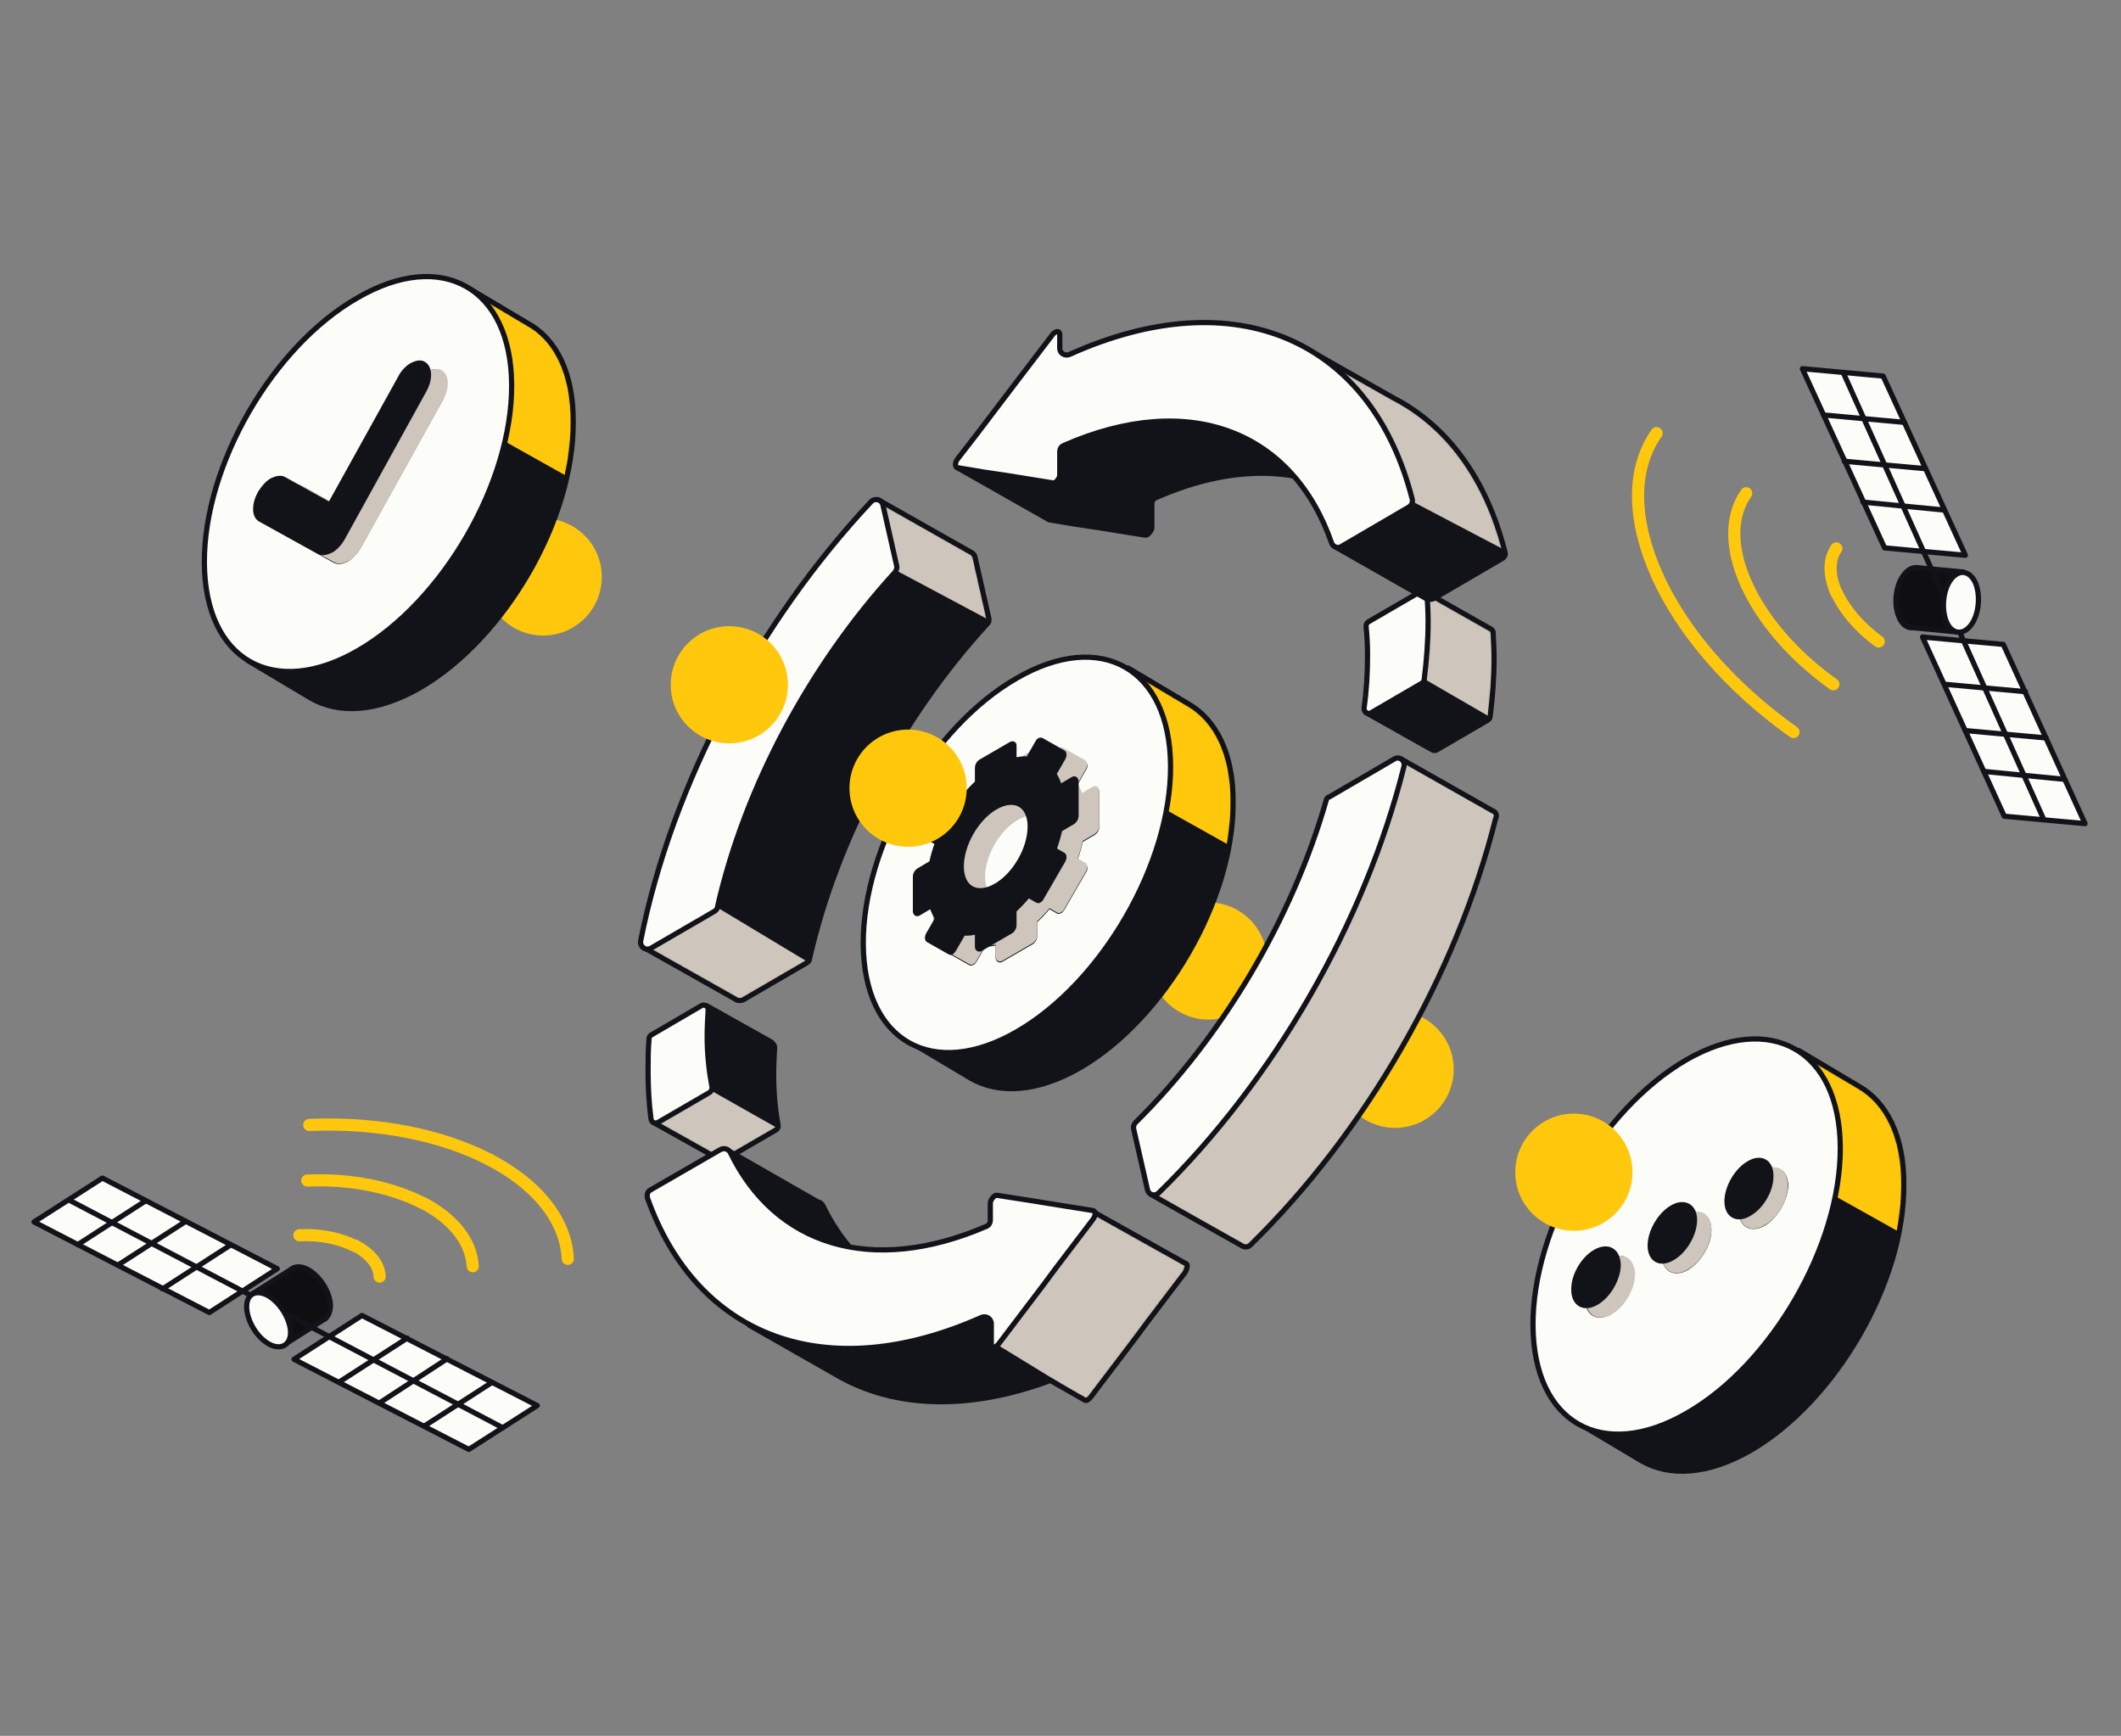 <svg xmlns="http://www.w3.org/2000/svg" width="611" height="500" viewBox="0 0 611 500" fill="none"><rect x="0" y="0" width="611" height="500" fill="#808080" stroke="none"/><g clip-path="url(#clip0_394_5963)"><path d="M535.382 312.825L518.217 302.615L518.075 310.556C513.677 311.407 508.996 313.251 504.173 315.945C479.773 329.985 459.912 364.305 460.054 392.385C460.054 397.916 460.905 402.88 462.324 406.993L454.521 409.829L472.821 420.749C480.908 425.429 491.973 424.862 504.315 417.771C528.715 403.589 548.575 369.411 548.433 341.331C548.575 327.291 543.468 317.364 535.382 312.825Z" fill="#121319"></path><mask id="mask0_394_5963" style="mask-type:luminance" maskUnits="userSpaceOnUse" x="454" y="302" width="95" height="122"><path d="M535.382 312.825L518.217 302.615L518.075 310.556C513.677 311.407 508.996 313.251 504.173 315.945C479.773 329.985 459.912 364.305 460.054 392.385C460.054 397.916 460.905 402.88 462.324 406.993L454.521 409.829L472.821 420.749C480.908 425.429 491.973 424.862 504.315 417.771C528.715 403.589 548.575 369.411 548.433 341.331C548.575 327.291 543.468 317.364 535.382 312.825Z" fill="white"></path></mask><g mask="url(#mask0_394_5963)"><path d="M557.654 360.76L503.18 330.269L527.58 293.68L572.549 318.215L557.654 360.76Z" fill="#FFC80C"></path></g><path d="M535.382 312.825L518.217 302.615L518.075 310.556C513.677 311.407 508.996 313.251 504.173 315.945C479.773 329.985 459.912 364.305 460.054 392.385C460.054 397.916 460.905 402.88 462.324 406.993L454.521 409.829L472.821 420.749C480.908 425.429 491.973 424.862 504.315 417.771C528.715 403.589 548.575 369.411 548.433 341.331C548.575 327.291 543.468 317.364 535.382 312.825Z" stroke="#121319" stroke-width="1.5" stroke-miterlimit="10" stroke-linecap="round" stroke-linejoin="round"></path><path d="M348.126 293.68C357.449 293.68 365.007 286.124 365.007 276.804C365.007 267.483 357.449 259.927 348.126 259.927C338.802 259.927 331.244 267.483 331.244 276.804C331.244 286.124 338.802 293.68 348.126 293.68Z" fill="#FFC80C"></path><path d="M342.169 202.633L325.004 192.422L324.862 200.364C320.464 201.215 315.783 203.058 310.96 205.753C286.56 219.793 266.699 254.113 266.841 282.193C266.841 287.724 267.692 292.687 269.111 296.8L261.309 299.636L279.609 310.556C287.695 315.236 298.76 314.669 311.102 307.578C335.502 293.396 355.362 259.218 355.22 231.138C355.362 217.098 350.255 207.171 342.169 202.633Z" fill="#121319"></path><mask id="mask1_394_5963" style="mask-type:luminance" maskUnits="userSpaceOnUse" x="261" y="192" width="95" height="122"><path d="M342.169 202.633L325.004 192.422L324.862 200.364C320.464 201.215 315.783 203.058 310.96 205.753C286.56 219.793 266.699 254.113 266.841 282.193C266.841 287.724 267.692 292.687 269.111 296.8L261.309 299.636L279.609 310.556C287.695 315.236 298.76 314.669 311.102 307.578C335.502 293.396 355.362 259.218 355.22 231.138C355.362 217.098 350.255 207.171 342.169 202.633Z" fill="white"></path></mask><g mask="url(#mask1_394_5963)"><path d="M361.746 247.731L307.271 217.24L331.671 180.651L376.641 205.044L361.746 247.731Z" fill="#FFC80C"></path></g><path d="M342.169 202.633L325.004 192.422L324.862 200.364C320.464 201.215 315.783 203.058 310.96 205.753C286.56 219.793 266.699 254.113 266.841 282.193C266.841 287.724 267.692 292.687 269.111 296.8L261.309 299.636L279.609 310.556C287.695 315.236 298.76 314.669 311.102 307.578C335.502 293.396 355.362 259.218 355.22 231.138C355.362 217.098 350.255 207.171 342.169 202.633Z" stroke="#121319" stroke-width="1.5" stroke-miterlimit="10" stroke-linecap="round" stroke-linejoin="round"></path><path d="M463.742 377.92C460.196 379.905 457.359 378.345 457.359 374.233C457.359 370.262 460.196 365.298 463.6 363.313C467.147 361.327 469.984 362.887 469.984 367C470.126 370.971 467.289 375.793 463.742 377.92ZM485.873 365.156C482.326 367.142 479.489 365.582 479.489 361.611C479.489 357.64 482.326 352.676 485.873 350.691C489.419 348.705 492.256 350.265 492.256 354.378C492.256 358.207 489.419 363.029 485.873 365.156ZM508.003 352.393C504.456 354.378 501.619 352.818 501.619 348.847C501.619 344.876 504.456 339.913 508.003 337.927C511.549 335.942 514.387 337.502 514.387 341.615C514.245 345.444 511.407 350.407 508.003 352.393ZM485.731 305.309C461.331 319.491 441.47 353.669 441.612 381.749C441.754 409.829 461.614 421.175 486.014 406.993C510.414 392.953 530.275 358.633 530.133 330.553C529.991 302.473 510.131 291.269 485.731 305.309Z" fill="#FCFCF8" stroke="#121319" stroke-width="1.5" stroke-miterlimit="10" stroke-linecap="round" stroke-linejoin="round"></path><path d="M463.743 363.313C460.197 365.298 457.359 370.262 457.501 374.233C457.501 378.204 460.338 379.905 463.885 377.92C467.431 375.935 470.269 370.971 470.269 367C470.127 362.887 467.29 361.327 463.743 363.313Z" fill="#CEC6BC" stroke="#CEC6BC" stroke-width="1.5" stroke-miterlimit="10" stroke-linecap="round" stroke-linejoin="round"></path><path d="M485.872 350.549C482.325 352.535 479.488 357.498 479.488 361.469C479.488 365.44 482.325 367.142 485.872 365.015C489.419 363.029 492.256 358.065 492.256 354.095C492.256 350.124 489.277 348.564 485.872 350.549Z" fill="#CEC6BC" stroke="#CEC6BC" stroke-width="1.5" stroke-miterlimit="10" stroke-linecap="round" stroke-linejoin="round"></path><path d="M508.003 337.785C504.456 339.771 501.619 344.735 501.619 348.705C501.619 352.676 504.456 354.378 508.003 352.251C511.549 350.265 514.387 345.302 514.245 341.331C514.245 337.36 511.408 335.8 508.003 337.785Z" fill="#CEC6BC" stroke="#CEC6BC" stroke-width="1.5" stroke-miterlimit="10" stroke-linecap="round" stroke-linejoin="round"></path><path d="M459.628 360.618C456.081 362.604 453.244 367.567 453.386 371.538C453.386 375.509 456.223 377.211 459.77 375.225C463.316 373.24 466.153 368.276 466.153 364.305C466.012 360.193 463.174 358.633 459.628 360.618Z" fill="#121319" stroke="#121319" stroke-width="1.5" stroke-miterlimit="10" stroke-linecap="round" stroke-linejoin="round"></path><path d="M481.759 347.855C478.212 349.84 475.375 354.804 475.375 358.775C475.375 362.745 478.212 364.447 481.759 362.32C485.305 360.335 488.142 355.371 488.142 351.4C488.142 347.429 485.163 345.869 481.759 347.855Z" fill="#121319" stroke="#121319" stroke-width="1.5" stroke-miterlimit="10" stroke-linecap="round" stroke-linejoin="round"></path><path d="M503.89 335.091C500.343 337.076 497.506 342.04 497.506 346.011C497.506 349.982 500.343 351.684 503.89 349.556C507.436 347.571 510.273 342.607 510.131 338.636C510.131 334.665 507.294 333.105 503.89 335.091Z" fill="#121319" stroke="#121319" stroke-width="1.5" stroke-miterlimit="10" stroke-linecap="round" stroke-linejoin="round"></path><path d="M453.387 354.52C462.711 354.52 470.269 346.964 470.269 337.644C470.269 328.323 462.711 320.767 453.387 320.767C444.064 320.767 436.506 328.323 436.506 337.644C436.506 346.964 444.064 354.52 453.387 354.52Z" fill="#FFC80C"></path><path d="M401.891 324.88C411.214 324.88 418.773 317.324 418.773 308.004C418.773 298.683 411.214 291.127 401.891 291.127C392.568 291.127 385.01 298.683 385.01 308.004C385.01 317.324 392.568 324.88 401.891 324.88Z" fill="#FFC80C"></path><path d="M156.473 183.062C165.797 183.062 173.355 175.506 173.355 166.185C173.355 156.865 165.797 149.309 156.473 149.309C147.15 149.309 139.592 156.865 139.592 166.185C139.592 175.506 147.15 183.062 156.473 183.062Z" fill="#FFC80C"></path><path d="M152.075 93.149L134.91 82.938L134.768 90.88C130.371 91.731 125.689 93.575 120.866 96.269C96.466 110.309 76.606 144.629 76.747 172.709C76.747 178.24 77.599 183.204 79.017 187.316L71.215 190.153L89.515 201.073C97.601 205.753 108.666 205.185 121.008 198.095C145.408 183.913 165.268 149.735 165.126 121.655C165.268 107.473 160.161 97.545 152.075 93.149Z" fill="#121319"></path><mask id="mask2_394_5963" style="mask-type:luminance" maskUnits="userSpaceOnUse" x="71" y="82" width="95" height="123"><path d="M152.075 93.149L134.91 82.938L134.768 90.88C130.371 91.731 125.689 93.575 120.866 96.269C96.466 110.309 76.606 144.629 76.747 172.709C76.747 178.24 77.599 183.204 79.017 187.316L71.215 190.153L89.515 201.073C97.601 205.753 108.666 205.185 121.008 198.095C145.408 183.913 165.268 149.735 165.126 121.655C165.268 107.473 160.161 97.545 152.075 93.149Z" fill="white"></path></mask><g mask="url(#mask2_394_5963)"><path d="M169.524 140.658L115.191 110.167L139.45 73.578L184.419 97.971L169.524 140.658Z" fill="#FFC80C"></path></g><path d="M152.075 93.149L134.91 82.938L134.768 90.88C130.371 91.731 125.689 93.575 120.866 96.269C96.466 110.309 76.606 144.629 76.747 172.709C76.747 178.24 77.599 183.204 79.017 187.316L71.215 190.153L89.515 201.073C97.601 205.753 108.666 205.185 121.008 198.095C145.408 183.913 165.268 149.735 165.126 121.655C165.268 107.473 160.161 97.545 152.075 93.149Z" stroke="#121319" stroke-width="1.5" stroke-miterlimit="10" stroke-linecap="round" stroke-linejoin="round"></path><path d="M292.801 235.393C287.268 238.513 282.871 246.171 282.871 252.553C282.871 258.935 287.41 261.345 292.801 258.225C298.334 255.105 302.731 247.305 302.731 241.065C302.873 234.684 298.334 232.131 292.801 235.393ZM283.438 232.698C284.715 231.138 286.134 229.578 287.552 228.302V223.905C287.552 223.338 287.978 222.629 288.403 222.345L297.199 217.24C297.624 216.956 298.05 217.24 298.05 217.807V222.204C299.468 221.778 300.887 221.636 302.164 221.778L304.859 217.098C305.001 216.815 305.285 216.531 305.427 216.389C305.71 216.247 305.852 216.247 305.994 216.389L312.236 219.935C312.52 220.076 312.661 220.785 312.236 221.353L309.541 226.033C310.25 227.167 310.817 228.302 311.243 229.862L315.073 227.593C315.499 227.309 315.924 227.593 315.924 228.16V238.229C315.924 238.796 315.499 239.505 315.073 239.789L311.243 242.058C310.817 244.044 310.25 245.887 309.541 247.873L312.236 249.433C312.52 249.575 312.661 250.284 312.236 250.851L305.994 261.629C305.852 261.913 305.568 262.196 305.427 262.338C305.143 262.48 305.001 262.48 304.859 262.48L302.164 260.92C300.887 262.48 299.468 264.04 298.05 265.316V269.713C298.05 270.28 297.624 270.989 297.199 271.273L288.403 276.378C287.978 276.662 287.552 276.378 287.552 275.811V271.415C286.134 271.84 284.715 271.982 283.438 271.84L280.743 276.52C280.601 276.804 280.317 277.087 280.175 277.229C279.892 277.371 279.75 277.371 279.608 277.371L273.366 273.825C273.082 273.684 272.941 272.975 273.366 272.407L276.061 267.727C275.352 266.593 274.785 265.316 274.359 263.898L270.529 266.167C270.103 266.451 269.678 266.167 269.678 265.6V255.531C269.678 254.964 270.103 254.255 270.529 253.971L274.359 251.702C274.785 249.716 275.352 247.873 276.061 245.887L273.366 244.327C273.082 244.185 272.941 243.476 273.366 242.909L279.608 232.131C279.75 231.847 280.034 231.564 280.175 231.422C280.317 231.28 280.601 231.28 280.743 231.422L283.438 232.698ZM292.801 195.4C268.401 209.44 248.541 243.76 248.682 271.84C248.824 299.92 268.685 311.265 293.085 297.084C317.485 282.902 337.345 248.724 337.203 220.644C337.061 192.564 317.201 181.218 292.801 195.4Z" fill="#FCFCF8" stroke="#121319" stroke-width="1.5" stroke-miterlimit="10" stroke-linecap="round" stroke-linejoin="round"></path><path d="M292.943 258.225C287.41 261.345 283.013 258.793 283.013 252.553C283.013 246.171 287.41 238.513 292.943 235.393C298.475 232.273 302.873 234.825 302.873 241.065C302.873 247.305 298.475 254.964 292.943 258.225ZM297.199 217.24L288.403 222.345C287.978 222.629 287.552 223.338 287.552 223.905V228.302C286.134 229.578 284.715 231.138 283.438 232.698L280.743 231.138C280.601 230.996 280.317 231.138 280.175 231.138C280.034 231.138 279.75 231.564 279.608 231.847L273.366 242.625C273.082 243.193 273.082 243.902 273.366 244.044L276.061 245.604C275.352 247.447 274.785 249.433 274.359 251.418L270.529 253.687C270.103 253.971 269.678 254.68 269.678 255.247V265.316C269.678 265.884 270.103 266.167 270.529 265.884L274.359 263.615C274.785 265.033 275.352 266.309 276.061 267.444L273.366 272.124C273.082 272.691 273.082 273.4 273.366 273.542L279.608 277.087C279.75 277.229 280.034 277.087 280.175 276.945C280.459 276.804 280.601 276.52 280.743 276.236L283.438 271.556C284.715 271.698 286.134 271.556 287.552 271.131V275.527C287.552 276.095 287.978 276.378 288.403 276.095L297.199 270.989C297.624 270.705 298.05 269.996 298.05 269.429V265.033C299.468 263.756 300.887 262.196 302.164 260.636L304.859 262.196C305.001 262.338 305.285 262.196 305.427 262.055C305.71 261.913 305.852 261.629 305.994 261.345L312.236 250.567C312.52 250 312.52 249.291 312.236 249.149L309.541 247.589C310.25 245.604 310.817 243.76 311.243 241.775L315.073 239.505C315.499 239.222 315.924 238.513 315.924 237.945V227.876C315.924 227.309 315.499 227.025 315.073 227.309L311.243 229.578C310.817 228.16 310.25 226.884 309.541 225.749L312.236 221.069C312.52 220.502 312.52 219.793 312.236 219.651L305.994 216.105C305.852 215.964 305.568 216.105 305.427 216.105C305.143 216.247 305.001 216.531 304.859 216.815L302.164 221.495C300.887 221.353 299.468 221.495 298.05 221.92V217.524C298.192 217.24 297.766 216.956 297.199 217.24Z" fill="#CEC6BC" stroke="#CEC6BC" stroke-width="1.5" stroke-miterlimit="10" stroke-linecap="round" stroke-linejoin="round"></path><path d="M286.842 255.247C281.309 258.367 276.912 255.815 276.912 249.575C276.912 243.193 281.309 235.535 286.842 232.415C292.375 229.295 296.772 231.847 296.772 238.087C296.772 244.469 292.375 252.127 286.842 255.247ZM291.24 214.404L282.444 219.509C282.019 219.793 281.593 220.502 281.593 221.069V225.465C280.175 226.742 278.756 228.302 277.479 229.862L274.784 228.302C274.642 228.16 274.358 228.302 274.216 228.302C273.933 228.444 273.791 228.727 273.649 229.011L267.407 239.789C267.123 240.356 267.123 241.065 267.407 241.207L270.102 242.767C269.393 244.611 268.826 246.596 268.4 248.582L264.57 250.851C264.144 251.135 263.719 251.844 263.719 252.411V262.48C263.719 263.047 264.144 263.331 264.57 263.047L268.4 260.778C268.826 262.196 269.393 263.473 270.102 264.607L267.407 269.287C267.123 269.855 267.123 270.564 267.407 270.705L273.649 274.251C273.791 274.393 274.075 274.251 274.216 274.109C274.358 273.967 274.642 273.684 274.784 273.4L277.479 268.72C278.756 268.862 280.175 268.72 281.593 268.295V272.691C281.593 273.258 282.019 273.542 282.444 273.258L291.24 268.153C291.665 267.869 292.091 267.16 292.091 266.593V262.196C293.509 260.92 294.928 259.36 296.205 257.8L298.9 259.36C299.042 259.502 299.326 259.36 299.468 259.218C299.751 259.076 299.893 258.793 300.035 258.509L306.277 247.731C306.561 247.164 306.561 246.455 306.277 246.313L303.582 244.753C304.291 242.767 304.858 240.924 305.284 238.938L309.114 236.669C309.54 236.385 309.965 235.676 309.965 235.109V225.04C309.965 224.473 309.54 224.189 309.114 224.473L305.284 226.742C304.858 225.324 304.291 224.047 303.582 222.913L306.277 218.233C306.561 217.665 306.561 216.956 306.277 216.815L300.035 213.269C299.893 213.127 299.609 213.269 299.468 213.269C299.184 213.411 299.042 213.695 298.9 213.978L296.205 218.658C294.928 218.516 293.509 218.658 292.091 219.084V214.687C292.091 214.262 291.665 214.12 291.24 214.404Z" fill="#121319" stroke="#121319" stroke-width="1.5" stroke-miterlimit="10" stroke-linecap="round" stroke-linejoin="round"></path><path d="M99.728 147.891L119.872 111.444C120.865 109.742 122 108.465 123.276 107.756C124.411 107.047 125.688 106.905 126.539 107.331C128.525 108.324 128.525 111.727 126.823 114.989L103.274 157.393C102.423 158.953 101.146 160.229 99.87 161.08H99.728C98.451 161.789 97.316 161.931 96.323 161.364L79.867 152.145C78.023 151.153 78.023 147.607 79.867 144.487C80.86 142.927 81.995 141.651 83.272 140.942C84.407 140.233 85.683 140.091 86.677 140.658L99.728 147.891ZM102.99 85.775C78.449 99.814 58.73 133.993 58.872 162.073C59.014 190.153 78.874 201.498 103.274 187.316C127.674 173.135 147.535 138.956 147.393 110.876C147.251 82.938 127.39 71.593 102.99 85.775Z" fill="#FCFCF8" stroke="#121319" stroke-width="1.5" stroke-miterlimit="10" stroke-linecap="round" stroke-linejoin="round"></path><path d="M123.418 107.756C122.141 108.465 120.864 109.742 120.013 111.444L99.727 147.891L86.534 140.516C85.541 139.949 84.406 140.233 83.13 140.8C81.853 141.509 80.718 142.785 79.725 144.345C77.881 147.607 77.881 151.011 79.725 152.004L96.465 161.222C97.316 161.789 98.592 161.647 99.869 160.938H100.011C101.288 160.229 102.564 158.811 103.416 157.251L126.964 114.847C128.809 111.585 128.667 108.182 126.681 107.189C125.688 106.905 124.553 107.047 123.418 107.756Z" fill="#CEC6BC" stroke="#CEC6BC" stroke-width="1.5" stroke-miterlimit="10" stroke-linecap="round" stroke-linejoin="round"></path><path d="M118.736 105.204C117.46 105.913 116.183 107.189 115.332 108.891L95.046 145.48L81.853 138.105C80.86 137.538 79.725 137.822 78.448 138.389C77.171 139.098 76.036 140.375 75.043 141.935C73.199 145.196 73.199 148.6 75.043 149.593L91.783 158.811C92.634 159.378 93.911 159.236 95.188 158.527H95.329C96.606 157.818 97.883 156.4 98.734 154.84L122.141 112.436C123.985 109.175 123.843 105.771 121.857 104.778C121.006 104.353 119.871 104.636 118.736 105.204Z" fill="#121319" stroke="#121319" stroke-width="1.5" stroke-miterlimit="10" stroke-linecap="round" stroke-linejoin="round"></path><path d="M566.167 159.945L542.902 157.818L519.211 106.196L542.476 108.324L566.167 159.945Z" fill="#FCFCF8" stroke="#121319" stroke-width="1.5" stroke-miterlimit="10" stroke-linecap="round" stroke-linejoin="round"></path><path d="M600.638 237.236L577.373 235.109L553.824 183.487L577.089 185.615L600.638 237.236Z" fill="#FCFCF8" stroke="#121319" stroke-width="1.5" stroke-miterlimit="10" stroke-linecap="round" stroke-linejoin="round"></path><path d="M548.293 165.76C546.023 168.88 545.455 174.411 547.158 177.956C548.009 179.942 549.428 180.935 550.988 180.793L564.181 182.069L565.6 164.767L552.123 163.491C552.123 163.491 552.123 163.491 551.981 163.491C550.704 163.491 549.428 164.2 548.293 165.76Z" fill="#0F0F12" stroke="#121319" stroke-width="1.5" stroke-miterlimit="10" stroke-linecap="round" stroke-linejoin="round"></path><path d="M530.986 107.331L588.582 235.676" stroke="#121319" stroke-width="1.5" stroke-miterlimit="10" stroke-linecap="round" stroke-linejoin="round"></path><path d="M560.776 179.233C559.216 175.687 559.641 170.156 561.911 167.036C564.181 163.916 567.302 164.2 569.004 167.745C570.564 171.291 570.139 176.822 567.869 179.942C565.599 183.062 562.336 182.778 560.776 179.233Z" fill="#FCFCF8" stroke="#121319" stroke-width="1.5" stroke-miterlimit="10" stroke-linecap="round" stroke-linejoin="round"></path><path d="M589.431 212.56L566.166 210.433" stroke="#121319" stroke-width="1.5" stroke-miterlimit="10" stroke-linecap="round" stroke-linejoin="round"></path><path d="M594.68 224.473L571.557 222.204" stroke="#121319" stroke-width="1.5" stroke-miterlimit="10" stroke-linecap="round" stroke-linejoin="round"></path><path d="M583.474 199.229L560.209 197.102" stroke="#121319" stroke-width="1.5" stroke-miterlimit="10" stroke-linecap="round" stroke-linejoin="round"></path><path d="M554.535 134.985L531.27 132.858" stroke="#121319" stroke-width="1.5" stroke-miterlimit="10" stroke-linecap="round" stroke-linejoin="round"></path><path d="M559.925 146.898L536.66 144.629" stroke="#121319" stroke-width="1.5" stroke-miterlimit="10" stroke-linecap="round" stroke-linejoin="round"></path><path d="M548.576 121.655L525.311 119.527" stroke="#121319" stroke-width="1.5" stroke-miterlimit="10" stroke-linecap="round" stroke-linejoin="round"></path><path d="M477.219 124.775C469.7 135.411 470.41 150.444 477.503 166.044" stroke="#FFC80C" stroke-width="3.5" stroke-miterlimit="10" stroke-linecap="round" stroke-linejoin="round"></path><path d="M477.502 166.044C484.595 181.644 498.214 197.811 516.655 210.858" stroke="#FFC80C" stroke-width="3.5" stroke-miterlimit="10" stroke-linecap="round" stroke-linejoin="round"></path><path d="M503.037 142.076C498.214 148.884 498.639 158.527 503.179 168.455" stroke="#FFC80C" stroke-width="3.5" stroke-miterlimit="10" stroke-linecap="round" stroke-linejoin="round"></path><path d="M503.18 168.455C507.719 178.382 516.373 188.735 528.147 197.102" stroke="#FFC80C" stroke-width="3.5" stroke-miterlimit="10" stroke-linecap="round" stroke-linejoin="round"></path><path d="M528.997 157.96C526.727 161.222 526.869 165.902 528.997 170.724" stroke="#FFC80C" stroke-width="3.5" stroke-miterlimit="10" stroke-linecap="round" stroke-linejoin="round"></path><path d="M529.141 170.865C531.41 175.687 535.524 180.651 541.199 184.764" stroke="#FFC80C" stroke-width="3.5" stroke-miterlimit="10" stroke-linecap="round" stroke-linejoin="round"></path><path d="M84.691 391.535L104.268 378.913L154.77 404.865L135.052 417.487L84.691 391.535Z" fill="#FCFCF8" stroke="#121319" stroke-width="1.5" stroke-miterlimit="10" stroke-linecap="round" stroke-linejoin="round"></path><path d="M9.789 351.967L29.508 339.345L79.868 365.44L60.291 378.062L9.789 351.967Z" fill="#FCFCF8" stroke="#121319" stroke-width="1.5" stroke-miterlimit="10" stroke-linecap="round" stroke-linejoin="round"></path><path d="M95.19 375.935C95.048 372.105 92.069 367.425 88.522 365.582C86.536 364.589 84.834 364.731 83.699 365.724L72.492 372.815L81.997 387.28L93.346 380.047C93.346 380.047 93.346 380.047 93.487 380.047C94.622 379.196 95.19 377.778 95.19 375.935Z" fill="#0F0F12" stroke="#121319" stroke-width="1.5" stroke-miterlimit="10" stroke-linecap="round" stroke-linejoin="round"></path><path d="M144.841 411.247L20.287 345.869" stroke="#121319" stroke-width="1.5" stroke-miterlimit="10" stroke-linecap="round" stroke-linejoin="round"></path><path d="M77.031 373.098C80.436 374.942 83.415 379.48 83.699 383.451C83.841 387.28 81.145 388.982 77.741 387.28C74.194 385.436 71.357 380.898 71.073 376.927C70.79 372.956 73.485 371.255 77.031 373.098Z" fill="#FCFCF8" stroke="#121319" stroke-width="1.5" stroke-miterlimit="10" stroke-linecap="round" stroke-linejoin="round"></path><path d="M33.906 364.447L53.483 351.825" stroke="#121319" stroke-width="1.5" stroke-miterlimit="10" stroke-linecap="round" stroke-linejoin="round"></path><path d="M22.414 358.491L41.991 345.869" stroke="#121319" stroke-width="1.5" stroke-miterlimit="10" stroke-linecap="round" stroke-linejoin="round"></path><path d="M46.815 371.255L66.391 358.633" stroke="#121319" stroke-width="1.5" stroke-miterlimit="10" stroke-linecap="round" stroke-linejoin="round"></path><path d="M109.232 404.156L128.809 391.393" stroke="#121319" stroke-width="1.5" stroke-miterlimit="10" stroke-linecap="round" stroke-linejoin="round"></path><path d="M97.742 398.058L117.319 385.436" stroke="#121319" stroke-width="1.5" stroke-miterlimit="10" stroke-linecap="round" stroke-linejoin="round"></path><path d="M122.143 410.822L141.719 398.2" stroke="#121319" stroke-width="1.5" stroke-miterlimit="10" stroke-linecap="round" stroke-linejoin="round"></path><path d="M163.567 362.604C162.999 351.116 154.346 340.905 140.869 333.956" stroke="#FFC80C" stroke-width="3.5" stroke-miterlimit="10" stroke-linecap="round" stroke-linejoin="round"></path><path d="M140.869 333.956C127.392 327.007 109.092 323.178 89.09 324.029" stroke="#FFC80C" stroke-width="3.5" stroke-miterlimit="10" stroke-linecap="round" stroke-linejoin="round"></path><path d="M136.187 364.731C135.761 357.356 130.228 350.833 121.717 346.436" stroke="#FFC80C" stroke-width="3.5" stroke-miterlimit="10" stroke-linecap="round" stroke-linejoin="round"></path><path d="M121.575 346.436C112.921 342.04 101.289 339.487 88.522 340.055" stroke="#FFC80C" stroke-width="3.5" stroke-miterlimit="10" stroke-linecap="round" stroke-linejoin="round"></path><path d="M109.374 367.709C109.232 364.164 106.537 361.044 102.281 358.775" stroke="#FFC80C" stroke-width="3.5" stroke-miterlimit="10" stroke-linecap="round" stroke-linejoin="round"></path><path d="M102.282 358.916C98.168 356.789 92.494 355.513 86.252 355.796" stroke="#FFC80C" stroke-width="3.5" stroke-miterlimit="10" stroke-linecap="round" stroke-linejoin="round"></path><path d="M224.141 324.029C223.29 319.491 222.864 314.669 222.864 309.422C222.864 306.869 223.006 304.316 223.148 301.764C223.148 301.055 222.722 300.629 222.297 300.345V300.204L203.571 289.709L188.25 323.32L206.976 333.815C206.976 333.815 207.827 334.524 208.678 334.098L223.573 325.447C223.999 325.164 224.283 324.596 224.141 324.029Z" fill="#121319"></path><mask id="mask3_394_5963" style="mask-type:luminance" maskUnits="userSpaceOnUse" x="188" y="289" width="37" height="46"><path d="M224.141 324.029C223.29 319.491 222.864 314.669 222.864 309.422C222.864 306.869 223.006 304.316 223.148 301.764C223.148 301.055 222.722 300.629 222.297 300.345V300.204L203.571 289.709L188.25 323.32L206.976 333.815C206.976 333.815 207.827 334.524 208.678 334.098L223.573 325.447C223.999 325.164 224.283 324.596 224.141 324.029Z" fill="white"></path></mask><g mask="url(#mask3_394_5963)"><path d="M203.286 313.251L230.098 328.425L200.591 339.771L180.73 323.036L203.286 313.251Z" fill="#CEC6BC"></path></g><path d="M224.141 324.029C223.29 319.491 222.864 314.669 222.864 309.422C222.864 306.869 223.006 304.316 223.148 301.764C223.148 301.055 222.722 300.629 222.297 300.345V300.204L203.571 289.709L188.25 323.32L206.976 333.815C206.976 333.815 207.827 334.524 208.678 334.098L223.573 325.447C223.999 325.164 224.283 324.596 224.141 324.029Z" stroke="#121319" stroke-width="1.5" stroke-miterlimit="10" stroke-linecap="round" stroke-linejoin="round"></path><path d="M203.713 298.644C203.713 296.091 203.855 293.538 203.996 290.985C204.138 289.851 202.862 289.142 202.01 289.709L187.682 298.076C187.257 298.36 186.973 298.644 186.973 299.211C186.689 302.331 186.689 305.593 186.689 308.571C186.689 313.393 186.973 318.073 187.541 322.327C187.682 323.32 188.675 323.745 189.527 323.32L204.422 314.669C204.848 314.385 205.131 313.818 205.131 313.251C204.28 308.713 203.713 303.891 203.713 298.644Z" fill="#FCFCF8" stroke="#121319" stroke-width="1.5" stroke-miterlimit="10" stroke-linecap="round" stroke-linejoin="round"></path><path d="M429.98 233.549L403.453 218.516L370.825 273.542L331.529 344.025C331.529 344.025 356.071 357.924 357.915 358.916C358.625 359.342 359.618 359.2 360.185 358.633C393.38 326.156 419.625 280.633 430.832 235.818C431.399 234.684 430.832 233.833 429.98 233.549Z" fill="#CEC6BC" stroke="#121319" stroke-width="1.5" stroke-miterlimit="10" stroke-linecap="round" stroke-linejoin="round"></path><path d="M382.032 230.571C372.243 264.607 352.241 298.502 327.132 323.32C326.706 323.745 326.422 324.455 326.564 325.164L330.536 342.607C330.82 344.167 332.664 344.735 333.799 343.6C366.994 311.124 393.239 265.6 404.446 220.785C404.871 219.084 403.027 217.665 401.608 218.658L382.883 229.578C382.457 229.578 382.174 230.004 382.032 230.571Z" fill="#FCFCF8" stroke="#121319" stroke-width="1.5" stroke-miterlimit="10" stroke-linecap="round" stroke-linejoin="round"></path><path d="M284.856 178.098L280.883 160.513C280.742 159.804 280.316 159.378 279.749 159.095L252.937 143.92L210.095 214.12L185.27 272.833L211.939 287.865C212.507 288.291 213.358 288.291 214.067 288.007L232.367 277.371C232.793 277.087 233.218 276.662 233.218 276.095C241.021 241.633 259.888 206.462 284.288 179.8C284.856 179.375 284.997 178.807 284.856 178.098Z" fill="#121319"></path><mask id="mask4_394_5963" style="mask-type:luminance" maskUnits="userSpaceOnUse" x="185" y="143" width="100" height="146"><path d="M284.856 178.098L280.883 160.513C280.742 159.804 280.316 159.378 279.749 159.095L252.937 143.92L210.095 214.12L185.27 272.833L211.939 287.865C212.507 288.291 213.358 288.291 214.067 288.007L232.367 277.371C232.793 277.087 233.218 276.662 233.218 276.095C241.021 241.633 259.888 206.462 284.288 179.8C284.856 179.375 284.997 178.807 284.856 178.098Z" fill="white"></path></mask><g mask="url(#mask4_394_5963)"><path d="M205.131 260.495L235.063 278.505L211.798 290.985L180.021 271.982L205.131 260.495Z" fill="#CEC6BC"></path></g><mask id="mask5_394_5963" style="mask-type:luminance" maskUnits="userSpaceOnUse" x="185" y="143" width="100" height="146"><path d="M284.856 178.098L280.883 160.513C280.742 159.804 280.316 159.378 279.749 159.095L252.937 143.92L210.095 214.12L185.27 272.833L211.939 287.865C212.507 288.291 213.358 288.291 214.067 288.007L232.367 277.371C232.793 277.087 233.218 276.662 233.218 276.095C241.021 241.633 259.888 206.462 284.288 179.8C284.856 179.375 284.997 178.807 284.856 178.098Z" fill="white"></path></mask><g mask="url(#mask5_394_5963)"><path d="M286.416 179.375L254.498 162.356L251.377 140.658L283.437 154.84L286.416 179.375Z" fill="#CEC6BC"></path></g><path d="M284.856 178.098L280.883 160.513C280.742 159.804 280.316 159.378 279.749 159.095L252.937 143.92L210.095 214.12L185.27 272.833L211.939 287.865C212.507 288.291 213.358 288.291 214.067 288.007L232.367 277.371C232.793 277.087 233.218 276.662 233.218 276.095C241.021 241.633 259.888 206.462 284.288 179.8C284.856 179.375 284.997 178.807 284.856 178.098Z" stroke="#121319" stroke-width="1.5" stroke-miterlimit="10" stroke-linecap="round" stroke-linejoin="round"></path><path d="M258.328 163.065L254.356 145.48C254.072 143.92 252.086 143.353 250.951 144.487C218.465 179.091 193.498 225.891 184.561 270.989C184.277 272.691 185.979 273.967 187.54 273.116L205.84 262.48C206.265 262.196 206.691 261.771 206.691 261.204C214.493 226.742 233.361 191.571 257.761 164.909C258.186 164.342 258.47 163.633 258.328 163.065Z" fill="#FCFCF8" stroke="#121319" stroke-width="1.5" stroke-miterlimit="10" stroke-linecap="round" stroke-linejoin="round"></path><path d="M430.121 182.211C430.121 181.644 429.695 181.218 429.27 181.076L410.26 170.298L393.379 205.185L412.53 215.964C412.956 216.247 413.523 216.247 413.949 215.964L428.56 207.455C428.986 207.171 429.128 206.887 429.27 206.462C429.979 200.789 430.404 195.116 430.404 189.585C430.404 187.175 430.263 184.622 430.121 182.211Z" fill="#121319"></path><mask id="mask6_394_5963" style="mask-type:luminance" maskUnits="userSpaceOnUse" x="393" y="170" width="38" height="47"><path d="M430.121 182.211C430.121 181.644 429.695 181.218 429.27 181.076L410.26 170.298L393.379 205.185L412.53 215.964C412.956 216.247 413.523 216.247 413.949 215.964L428.56 207.455C428.986 207.171 429.128 206.887 429.27 206.462C429.979 200.789 430.404 195.116 430.404 189.585C430.404 187.175 430.263 184.622 430.121 182.211Z" fill="white"></path></mask><g mask="url(#mask6_394_5963)"><path d="M404.585 161.08L432.39 173.418L436.22 210.575L402.174 190.862L404.585 161.08Z" fill="#CEC6BC"></path></g><path d="M430.121 182.211C430.121 181.644 429.695 181.218 429.27 181.076L410.26 170.298L393.379 205.185L412.53 215.964C412.956 216.247 413.523 216.247 413.949 215.964L428.56 207.455C428.986 207.171 429.128 206.887 429.27 206.462C429.979 200.789 430.404 195.116 430.404 189.585C430.404 187.175 430.263 184.622 430.121 182.211Z" stroke="#121319" stroke-width="1.5" stroke-miterlimit="10" stroke-linecap="round" stroke-linejoin="round"></path><path d="M393.947 188.876C393.947 193.84 393.664 198.804 392.954 203.909C392.812 205.044 394.089 205.895 394.94 205.327L409.552 196.818C409.978 196.535 410.119 196.251 410.261 195.825C410.971 190.153 411.396 184.48 411.396 178.949C411.396 176.396 411.254 173.985 411.112 171.575C411.112 171.007 410.829 170.724 410.403 170.44C409.977 170.156 409.552 170.156 409.126 170.44L394.231 179.091C393.805 179.375 393.522 179.8 393.522 180.367C393.805 183.062 393.947 185.898 393.947 188.876Z" fill="#FCFCF8" stroke="#121319" stroke-width="1.5" stroke-miterlimit="10" stroke-linecap="round" stroke-linejoin="round"></path><path d="M433.526 158.953C428.135 137.68 416.787 122.505 401.324 114.564L378.059 101.375L378.91 108.324C365.575 107.189 350.68 110.025 334.649 117.258C333.373 117.825 331.812 116.975 331.812 115.556V111.585C331.812 110.735 331.245 110.451 330.535 110.876C330.252 111.018 330.11 111.16 329.826 111.444L328.549 113.004L328.691 110.451L275.777 134.702L302.022 149.593C302.163 149.735 302.163 149.735 302.305 149.735L309.966 151.011L316.633 152.004L329.826 154.131C329.968 154.131 330.252 154.131 330.535 153.989C331.103 153.564 331.812 152.713 331.812 151.862V145.196C331.812 144.345 332.238 143.636 332.947 143.353C351.673 135.127 368.838 134.276 382.456 139.949L384.442 157.393L410.829 172.425C410.829 172.425 410.829 172.425 410.97 172.425H411.112C411.68 172.709 412.389 172.709 412.956 172.425L432.391 161.08C433.384 160.655 433.81 159.804 433.526 158.953Z" fill="#121319"></path><mask id="mask7_394_5963" style="mask-type:luminance" maskUnits="userSpaceOnUse" x="275" y="101" width="159" height="72"><path d="M433.526 158.953C428.135 137.68 416.787 122.505 401.324 114.564L378.059 101.375L378.91 108.324C365.575 107.189 350.68 110.025 334.649 117.258C333.373 117.825 331.812 116.975 331.812 115.556V111.585C331.812 110.735 331.245 110.451 330.535 110.876C330.252 111.018 330.11 111.16 329.826 111.444L328.549 113.004L328.691 110.451L275.777 134.702L302.022 149.593C302.163 149.735 302.163 149.735 302.305 149.735L309.966 151.011L316.633 152.004L329.826 154.131C329.968 154.131 330.252 154.131 330.535 153.989C331.103 153.564 331.812 152.713 331.812 151.862V145.196C331.812 144.345 332.238 143.636 332.947 143.353C351.673 135.127 368.838 134.276 382.456 139.949L384.442 157.393L410.829 172.425C410.829 172.425 410.829 172.425 410.97 172.425H411.112C411.68 172.709 412.389 172.709 412.956 172.425L432.391 161.08C433.384 160.655 433.81 159.804 433.526 158.953Z" fill="white"></path></mask><g mask="url(#mask7_394_5963)"><path d="M436.93 161.08L400.472 141.935L367.561 96.411L399.054 91.731L439.058 150.869L436.93 161.08Z" fill="#CEC6BC" stroke="#121319" stroke-width="1.5" stroke-miterlimit="10" stroke-linecap="round" stroke-linejoin="round"></path></g><path d="M433.526 158.953C428.135 137.68 416.787 122.505 401.324 114.564L378.059 101.375L378.91 108.324C365.575 107.189 350.68 110.025 334.649 117.258C333.373 117.825 331.812 116.975 331.812 115.556V111.585C331.812 110.735 331.245 110.451 330.535 110.876C330.252 111.018 330.11 111.16 329.826 111.444L328.549 113.004L328.691 110.451L275.777 134.702L302.022 149.593C302.163 149.735 302.163 149.735 302.305 149.735L309.966 151.011L316.633 152.004L329.826 154.131C329.968 154.131 330.252 154.131 330.535 153.989C331.103 153.564 331.812 152.713 331.812 151.862V145.196C331.812 144.345 332.238 143.636 332.947 143.353C351.673 135.127 368.838 134.276 382.456 139.949L384.442 157.393L410.829 172.425C410.829 172.425 410.829 172.425 410.97 172.425H411.112C411.68 172.709 412.389 172.709 412.956 172.425L432.391 161.08C433.384 160.655 433.81 159.804 433.526 158.953Z" stroke="#121319" stroke-width="1.5" stroke-miterlimit="10" stroke-linecap="round" stroke-linejoin="round"></path><path d="M308.122 102.084C306.846 102.651 305.285 101.8 305.285 100.382V96.411C305.285 95.56 304.718 95.276 304.008 95.702C303.725 95.844 303.583 95.985 303.299 96.269L292.801 110.025L281.169 125.342L275.778 132.291C275.069 133.284 275.069 134.56 275.778 134.702L283.439 135.978L290.106 136.971L303.299 139.098C303.441 139.098 303.725 139.098 304.008 138.956C304.576 138.531 305.285 137.68 305.285 136.829V130.164C305.285 129.313 305.711 128.604 306.42 128.32C342.594 112.436 372.385 124.207 383.592 156.4C384.018 157.535 385.436 158.102 386.429 157.393L405.864 146.047C406.573 145.622 406.999 144.771 406.857 143.92C395.225 97.971 356.071 80.527 308.122 102.084Z" fill="#FCFCF8" stroke="#121319" stroke-width="1.5" stroke-miterlimit="10" stroke-linecap="round" stroke-linejoin="round"></path><path d="M210.096 214.12C219.42 214.12 226.978 206.564 226.978 197.244C226.978 187.923 219.42 180.367 210.096 180.367C200.773 180.367 193.215 187.923 193.215 197.244C193.215 206.564 200.773 214.12 210.096 214.12Z" fill="#FFC80C"></path><path d="M261.592 243.902C270.916 243.902 278.474 236.346 278.474 227.025C278.474 217.705 270.916 210.149 261.592 210.149C252.269 210.149 244.711 217.705 244.711 227.025C244.711 236.346 252.269 243.902 261.592 243.902Z" fill="#FFC80C"></path><path d="M341.742 364.022C341.6 363.88 341.6 363.88 341.458 363.88L315.356 349.273L285.423 371.822L284.288 375.225C263.151 376.36 246.27 366.433 237.049 347.287C236.765 346.72 236.198 346.295 235.488 346.153L209.244 331.12L218.181 355.796L214.209 358.065C213.358 358.491 213.074 359.484 213.358 360.476C215.77 367.425 219.033 373.665 222.721 379.055L215.912 381.749L241.305 396.215C257.619 405.575 278.898 406.425 302.588 397.633L312.519 403.305C312.802 403.447 313.086 403.447 313.37 403.164C313.653 403.022 313.795 402.88 314.079 402.596L326.988 385.578L330.677 380.615L341.458 366.433C342.026 365.298 342.167 364.305 341.742 364.022Z" fill="#121319"></path><mask id="mask8_394_5963" style="mask-type:luminance" maskUnits="userSpaceOnUse" x="209" y="331" width="133" height="73"><path d="M341.742 364.022C341.6 363.88 341.6 363.88 341.458 363.88L315.356 349.273L285.423 371.822L284.288 375.225C263.151 376.36 246.27 366.433 237.049 347.287C236.765 346.72 236.198 346.295 235.488 346.153L209.244 331.12L218.181 355.796L214.209 358.065C213.358 358.491 213.074 359.484 213.358 360.476C215.77 367.425 219.033 373.665 222.721 379.055L215.912 381.749L241.305 396.215C257.619 405.575 278.898 406.425 302.588 397.633L312.519 403.305C312.802 403.447 313.086 403.447 313.37 403.164C313.653 403.022 313.795 402.88 314.079 402.596L326.988 385.578L330.677 380.615L341.458 366.433C342.026 365.298 342.167 364.305 341.742 364.022Z" fill="white"></path></mask><g mask="url(#mask8_394_5963)"><path d="M286.984 387.138L318.761 406.567L352.808 360.618L316.775 344.167L286.984 387.138Z" fill="#CEC6BC"></path></g><path d="M341.742 364.022C341.6 363.88 341.6 363.88 341.458 363.88L315.356 349.273L285.423 371.822L284.288 375.225C263.151 376.36 246.27 366.433 237.049 347.287C236.765 346.72 236.198 346.295 235.488 346.153L209.244 331.12L218.181 355.796L214.209 358.065C213.358 358.491 213.074 359.484 213.358 360.476C215.77 367.425 219.033 373.665 222.721 379.055L215.912 381.749L241.305 396.215C257.619 405.575 278.898 406.425 302.588 397.633L312.519 403.305C312.802 403.447 313.086 403.447 313.37 403.164C313.653 403.022 313.795 402.88 314.079 402.596L326.988 385.578L330.677 380.615L341.458 366.433C342.026 365.298 342.167 364.305 341.742 364.022Z" stroke="#121319" stroke-width="1.5" stroke-miterlimit="10" stroke-linecap="round" stroke-linejoin="round"></path><path d="M282.729 379.48C284.006 378.913 285.566 379.764 285.566 381.324V387.138C285.566 387.989 286.134 388.273 286.843 387.847C287.127 387.705 287.269 387.564 287.552 387.28L300.462 370.262L304.15 365.298L314.932 351.116C315.641 350.124 315.641 348.847 314.932 348.705L299.894 346.295L298.192 346.011L287.269 344.309C287.127 344.309 286.843 344.309 286.559 344.451C285.992 344.876 285.283 345.727 285.283 346.578V351.4C285.283 352.251 284.857 352.96 284.148 353.244C250.952 367.567 223.29 358.633 210.38 331.971C209.813 330.978 208.678 330.553 207.543 331.12L187.399 342.749C186.548 343.175 186.264 344.167 186.548 345.16C200.734 385.011 237.759 399.476 282.729 379.48Z" fill="#FCFCF8" stroke="#121319" stroke-width="1.5" stroke-miterlimit="10" stroke-linecap="round" stroke-linejoin="round"></path></g><defs><clipPath id="clip0_394_5963"><rect width="611" height="500" fill="white" transform="matrix(-1 0 0 1 611 0)"></rect></clipPath></defs></svg>
